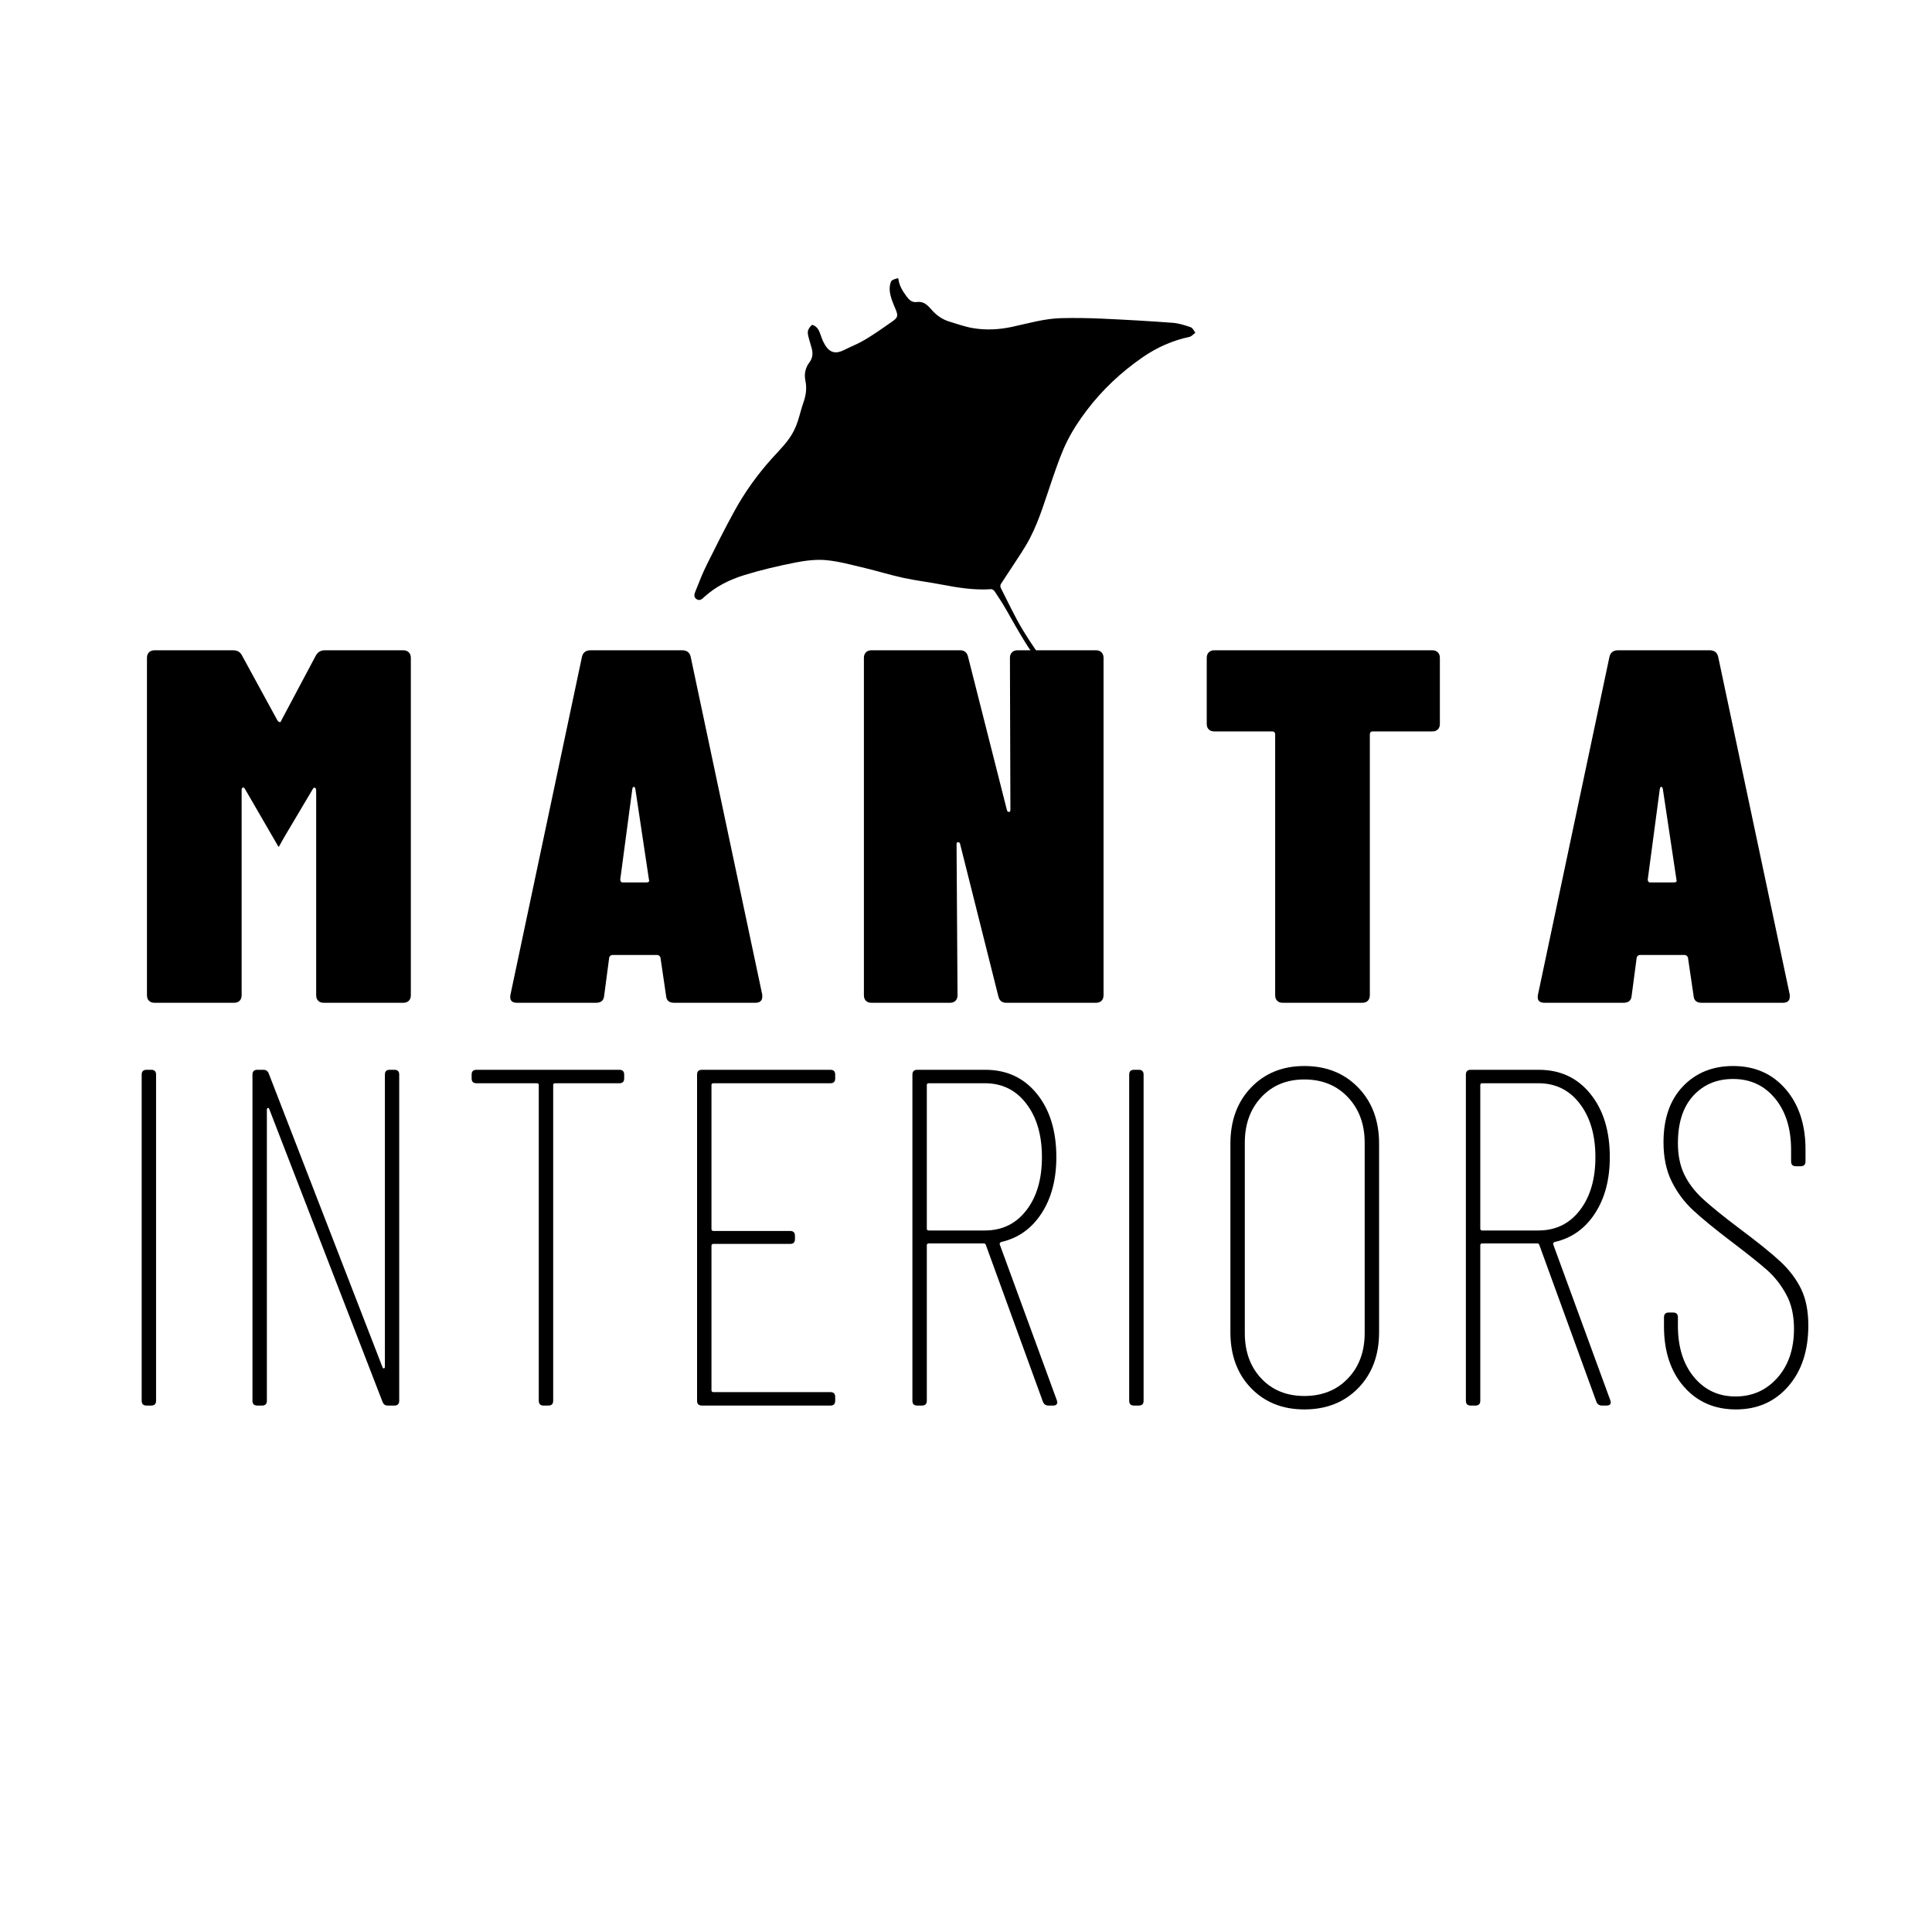 <svg xmlns="http://www.w3.org/2000/svg" xmlns:xlink="http://www.w3.org/1999/xlink" width="500" zoomAndPan="magnify" viewBox="0 0 375 375" height="500" preserveAspectRatio="xMidYMid meet" version="1.0"><defs><g/><clipPath id="96c37bf6e5"><path d="M 134.781 54.023 L 232.023 54.023 L 232.023 137.188 L 134.781 137.188 Z M 134.781 54.023 " clip-rule="nonzero"/></clipPath></defs><g clip-path="url(#96c37bf6e5)"><path fill="#000000" d="M 231.129 63.52 C 229.984 63.129 228.801 62.742 227.609 62.656 C 223.07 62.316 218.527 62.059 213.98 61.852 C 211.312 61.73 208.637 61.684 205.973 61.754 C 202.723 61.836 199.605 62.758 196.449 63.438 C 193.91 63.988 191.344 64.117 188.793 63.68 C 187.262 63.418 185.777 62.871 184.277 62.422 C 182.898 62.004 181.773 61.215 180.824 60.121 C 180.094 59.27 179.273 58.441 178.008 58.617 C 176.988 58.758 176.449 58.203 175.926 57.484 C 175.16 56.441 174.5 55.363 174.367 54.039 C 174.285 53.941 173.051 54.289 172.93 54.676 C 172.465 55.918 172.734 57.125 173.137 58.309 C 173.344 58.91 173.621 59.484 173.855 60.074 C 174.344 61.293 174.277 61.645 173.188 62.406 C 171.457 63.617 169.727 64.84 167.914 65.926 C 166.605 66.715 165.156 67.273 163.781 67.957 C 161.941 68.871 160.75 68.34 159.762 66.258 C 159.41 65.516 159.238 64.691 158.844 63.98 C 158.617 63.574 158.145 63.191 157.703 63.062 C 157.527 63.012 157.047 63.637 156.883 64.027 C 156.742 64.355 156.789 64.809 156.875 65.18 C 157.07 66.031 157.363 66.859 157.578 67.703 C 157.816 68.648 157.715 69.539 157.102 70.344 C 156.305 71.402 156.066 72.625 156.328 73.887 C 156.637 75.375 156.43 76.762 155.93 78.168 C 155.531 79.285 155.273 80.453 154.906 81.586 C 154.699 82.238 154.445 82.879 154.148 83.492 C 153.098 85.652 151.359 87.285 149.789 89.031 C 146.996 92.137 144.578 95.512 142.574 99.156 C 140.684 102.59 138.934 106.094 137.191 109.602 C 136.395 111.207 135.727 112.883 135.074 114.555 C 134.863 115.102 134.48 115.805 135.191 116.289 C 135.871 116.75 136.367 116.168 136.789 115.789 C 139.023 113.773 141.68 112.488 144.484 111.621 C 147.688 110.629 150.973 109.867 154.266 109.211 C 156.25 108.82 158.34 108.543 160.336 108.723 C 162.875 108.957 165.375 109.664 167.871 110.254 C 170.359 110.84 172.812 111.617 175.312 112.156 C 177.77 112.688 180.273 112.988 182.742 113.461 C 185.922 114.066 189.102 114.59 192.359 114.359 C 192.582 114.344 192.91 114.555 193.043 114.754 C 193.832 115.945 194.621 117.141 195.328 118.379 C 197.5 122.203 199.613 126.059 202.375 129.512 C 204.676 132.395 207.258 134.949 210.457 136.824 C 210.746 136.996 211.082 137.086 211.395 137.211 C 211.438 137.129 211.48 137.043 211.523 136.961 C 211.168 136.723 210.809 136.488 210.457 136.246 C 208.074 134.598 205.805 132.797 204.09 130.441 C 202.16 127.793 200.238 125.117 198.543 122.316 C 196.949 119.668 195.648 116.848 194.242 114.09 C 194.145 113.898 194.148 113.559 194.258 113.383 C 194.898 112.352 195.602 111.363 196.25 110.34 C 197.5 108.375 198.879 106.473 199.938 104.41 C 201.855 100.684 202.984 96.633 204.363 92.684 C 205.191 90.316 206 87.918 207.113 85.68 C 208.156 83.582 209.469 81.586 210.887 79.711 C 213.957 75.656 217.629 72.207 221.84 69.309 C 224.613 67.398 227.598 66.094 230.879 65.383 C 231.301 65.293 231.645 64.855 232.023 64.582 C 231.727 64.215 231.504 63.648 231.129 63.52 " fill-opacity="1" fill-rule="nonzero"/></g><g fill="#000000" fill-opacity="1"><g transform="translate(26.478, 194.64)"><g><path d="M 34.797 -67.344 C 35.18 -68.062 35.766 -68.422 36.547 -68.422 L 51.797 -68.422 C 52.254 -68.422 52.613 -68.285 52.875 -68.016 C 53.133 -67.754 53.266 -67.398 53.266 -66.953 L 53.266 -1.469 C 53.266 -1.008 53.133 -0.648 52.875 -0.391 C 52.613 -0.129 52.254 0 51.797 0 L 36.359 0 C 35.898 0 35.539 -0.129 35.281 -0.391 C 35.02 -0.648 34.891 -1.008 34.891 -1.469 L 34.891 -41.25 C 34.891 -41.508 34.805 -41.672 34.641 -41.734 C 34.484 -41.797 34.336 -41.695 34.203 -41.438 L 28.641 -32.062 L 27.656 -30.297 L 27.562 -30.297 L 21.109 -41.438 C 20.984 -41.695 20.836 -41.812 20.672 -41.781 C 20.504 -41.75 20.422 -41.57 20.422 -41.25 L 20.422 -1.469 C 20.422 -1.008 20.289 -0.648 20.031 -0.391 C 19.77 -0.129 19.41 0 18.953 0 L 3.516 0 C 3.055 0 2.695 -0.129 2.438 -0.391 C 2.176 -0.648 2.047 -1.008 2.047 -1.469 L 2.047 -66.953 C 2.047 -67.398 2.176 -67.754 2.438 -68.016 C 2.695 -68.285 3.055 -68.422 3.516 -68.422 L 18.766 -68.422 C 19.609 -68.422 20.195 -68.062 20.531 -67.344 L 27.359 -54.828 C 27.492 -54.629 27.641 -54.516 27.797 -54.484 C 27.961 -54.453 28.078 -54.566 28.141 -54.828 Z M 34.797 -67.344 "/></g></g></g><g fill="#000000" fill-opacity="1"><g transform="translate(97.517, 194.64)"><g><path d="M 33.328 0 C 32.348 0 31.828 -0.457 31.766 -1.375 L 30.688 -8.703 C 30.688 -8.828 30.617 -8.953 30.484 -9.078 C 30.359 -9.211 30.195 -9.281 30 -9.281 L 21.406 -9.281 C 21.207 -9.281 21.039 -9.211 20.906 -9.078 C 20.781 -8.953 20.719 -8.828 20.719 -8.703 L 19.75 -1.375 C 19.676 -0.457 19.148 0 18.172 0 L 2.828 0 C 1.785 0 1.363 -0.52 1.562 -1.562 L 15.438 -67.141 C 15.633 -67.992 16.191 -68.422 17.109 -68.422 L 34.891 -68.422 C 35.805 -68.422 36.359 -67.992 36.547 -67.141 L 50.438 -1.562 L 50.438 -1.172 C 50.438 -0.391 49.977 0 49.062 0 Z M 22.875 -23.938 C 22.875 -23.551 23.035 -23.359 23.359 -23.359 L 27.953 -23.359 C 28.41 -23.359 28.57 -23.551 28.438 -23.938 L 25.797 -41.531 C 25.734 -41.789 25.633 -41.922 25.5 -41.922 C 25.375 -41.922 25.281 -41.789 25.219 -41.531 Z M 22.875 -23.938 "/></g></g></g><g fill="#000000" fill-opacity="1"><g transform="translate(165.136, 194.64)"><g><path d="M 30.891 -66.953 C 30.891 -67.398 31.02 -67.754 31.281 -68.016 C 31.539 -68.285 31.895 -68.422 32.344 -68.422 L 47.594 -68.422 C 48.051 -68.422 48.41 -68.285 48.672 -68.016 C 48.93 -67.754 49.062 -67.398 49.062 -66.953 L 49.062 -1.469 C 49.062 -1.008 48.93 -0.648 48.672 -0.391 C 48.41 -0.129 48.051 0 47.594 0 L 30.203 0 C 29.348 0 28.828 -0.422 28.641 -1.266 L 21.203 -30.891 C 21.141 -31.078 21.008 -31.172 20.812 -31.172 C 20.625 -31.172 20.531 -31.039 20.531 -30.781 L 20.719 -1.469 C 20.719 -1.008 20.586 -0.648 20.328 -0.391 C 20.066 -0.129 19.707 0 19.25 0 L 4 0 C 3.551 0 3.195 -0.129 2.938 -0.391 C 2.676 -0.648 2.547 -1.008 2.547 -1.469 L 2.547 -66.953 C 2.547 -67.398 2.676 -67.754 2.938 -68.016 C 3.195 -68.285 3.551 -68.422 4 -68.422 L 21.203 -68.422 C 22.055 -68.422 22.578 -67.992 22.766 -67.141 L 30.297 -37.438 C 30.359 -37.176 30.488 -37.047 30.688 -37.047 C 30.883 -37.047 30.984 -37.176 30.984 -37.438 Z M 30.891 -66.953 "/></g></g></g><g fill="#000000" fill-opacity="1"><g transform="translate(232.462, 194.64)"><g><path d="M 45.547 -68.422 C 46.004 -68.422 46.363 -68.285 46.625 -68.016 C 46.883 -67.754 47.016 -67.398 47.016 -66.953 L 47.016 -54.141 C 47.016 -53.68 46.883 -53.32 46.625 -53.062 C 46.363 -52.801 46.004 -52.672 45.547 -52.672 L 34.016 -52.672 C 33.617 -52.672 33.422 -52.477 33.422 -52.094 L 33.422 -1.469 C 33.422 -1.008 33.289 -0.648 33.031 -0.391 C 32.77 -0.129 32.41 0 31.953 0 L 16.516 0 C 16.055 0 15.695 -0.129 15.438 -0.391 C 15.176 -0.648 15.047 -1.008 15.047 -1.469 L 15.047 -52.094 C 15.047 -52.477 14.852 -52.672 14.469 -52.672 L 3.219 -52.672 C 2.77 -52.672 2.414 -52.801 2.156 -53.062 C 1.895 -53.32 1.766 -53.68 1.766 -54.141 L 1.766 -66.953 C 1.766 -67.398 1.895 -67.754 2.156 -68.016 C 2.414 -68.285 2.77 -68.422 3.219 -68.422 Z M 45.547 -68.422 "/></g></g></g><g fill="#000000" fill-opacity="1"><g transform="translate(296.954, 194.64)"><g><path d="M 33.328 0 C 32.348 0 31.828 -0.457 31.766 -1.375 L 30.688 -8.703 C 30.688 -8.828 30.617 -8.953 30.484 -9.078 C 30.359 -9.211 30.195 -9.281 30 -9.281 L 21.406 -9.281 C 21.207 -9.281 21.039 -9.211 20.906 -9.078 C 20.781 -8.953 20.719 -8.828 20.719 -8.703 L 19.75 -1.375 C 19.676 -0.457 19.148 0 18.172 0 L 2.828 0 C 1.785 0 1.363 -0.52 1.562 -1.562 L 15.438 -67.141 C 15.633 -67.992 16.191 -68.422 17.109 -68.422 L 34.891 -68.422 C 35.805 -68.422 36.359 -67.992 36.547 -67.141 L 50.438 -1.562 L 50.438 -1.172 C 50.438 -0.391 49.977 0 49.062 0 Z M 22.875 -23.938 C 22.875 -23.551 23.035 -23.359 23.359 -23.359 L 27.953 -23.359 C 28.41 -23.359 28.57 -23.551 28.438 -23.938 L 25.797 -41.531 C 25.734 -41.789 25.633 -41.922 25.5 -41.922 C 25.375 -41.922 25.281 -41.789 25.219 -41.531 Z M 22.875 -23.938 "/></g></g></g><g fill="#000000" fill-opacity="1"><g transform="translate(19.311, 272.819)"><g><path d="M 9.125 0 C 8.5 0 8.188 -0.312 8.188 -0.938 L 8.188 -64.234 C 8.188 -64.859 8.5 -65.172 9.125 -65.172 L 10.047 -65.172 C 10.672 -65.172 10.984 -64.859 10.984 -64.234 L 10.984 -0.938 C 10.984 -0.312 10.672 0 10.047 0 Z M 9.125 0 "/></g></g></g><g fill="#000000" fill-opacity="1"><g transform="translate(40.816, 272.819)"><g><path d="M 33.891 -64.234 C 33.891 -64.859 34.195 -65.172 34.812 -65.172 L 35.75 -65.172 C 36.363 -65.172 36.672 -64.859 36.672 -64.234 L 36.672 -0.938 C 36.672 -0.312 36.363 0 35.75 0 L 34.438 0 C 33.945 0 33.609 -0.25 33.422 -0.75 L 11.453 -57.531 C 11.391 -57.719 11.297 -57.797 11.172 -57.766 C 11.047 -57.734 10.984 -57.625 10.984 -57.438 L 10.984 -0.938 C 10.984 -0.312 10.672 0 10.047 0 L 9.125 0 C 8.5 0 8.188 -0.312 8.188 -0.938 L 8.188 -64.234 C 8.188 -64.859 8.5 -65.172 9.125 -65.172 L 10.328 -65.172 C 10.828 -65.172 11.172 -64.922 11.359 -64.422 L 33.422 -7.453 C 33.484 -7.266 33.578 -7.188 33.703 -7.219 C 33.828 -7.25 33.891 -7.359 33.891 -7.547 Z M 33.891 -64.234 "/></g></g></g><g fill="#000000" fill-opacity="1"><g transform="translate(87.92, 272.819)"><g><path d="M 32.297 -65.172 C 32.922 -65.172 33.234 -64.859 33.234 -64.234 L 33.234 -63.484 C 33.234 -62.867 32.922 -62.562 32.297 -62.562 L 19.828 -62.562 C 19.578 -62.562 19.453 -62.438 19.453 -62.188 L 19.453 -0.938 C 19.453 -0.312 19.145 0 18.531 0 L 17.594 0 C 16.969 0 16.656 -0.312 16.656 -0.938 L 16.656 -62.188 C 16.656 -62.438 16.535 -62.562 16.297 -62.562 L 4.562 -62.562 C 3.938 -62.562 3.625 -62.867 3.625 -63.484 L 3.625 -64.234 C 3.625 -64.859 3.938 -65.172 4.562 -65.172 Z M 32.297 -65.172 "/></g></g></g><g fill="#000000" fill-opacity="1"><g transform="translate(127.112, 272.819)"><g><path d="M 35 -63.484 C 35 -62.867 34.691 -62.562 34.078 -62.562 L 11.359 -62.562 C 11.109 -62.562 10.984 -62.438 10.984 -62.188 L 10.984 -34.266 C 10.984 -34.016 11.109 -33.891 11.359 -33.891 L 26.25 -33.891 C 26.875 -33.891 27.188 -33.578 27.188 -32.953 L 27.188 -32.297 C 27.188 -31.68 26.875 -31.375 26.25 -31.375 L 11.359 -31.375 C 11.109 -31.375 10.984 -31.25 10.984 -31 L 10.984 -2.984 C 10.984 -2.734 11.109 -2.609 11.359 -2.609 L 34.078 -2.609 C 34.691 -2.609 35 -2.297 35 -1.672 L 35 -0.938 C 35 -0.312 34.691 0 34.078 0 L 9.125 0 C 8.5 0 8.188 -0.312 8.188 -0.938 L 8.188 -64.234 C 8.188 -64.859 8.5 -65.172 9.125 -65.172 L 34.078 -65.172 C 34.691 -65.172 35 -64.859 35 -64.234 Z M 35 -63.484 "/></g></g></g><g fill="#000000" fill-opacity="1"><g transform="translate(168.91, 272.819)"><g><path d="M 34.625 0 C 34.07 0 33.703 -0.25 33.516 -0.75 L 22.438 -31.188 C 22.375 -31.375 22.25 -31.469 22.062 -31.469 L 11.359 -31.469 C 11.109 -31.469 10.984 -31.344 10.984 -31.094 L 10.984 -0.938 C 10.984 -0.312 10.672 0 10.047 0 L 9.125 0 C 8.5 0 8.188 -0.312 8.188 -0.938 L 8.188 -64.234 C 8.188 -64.859 8.5 -65.172 9.125 -65.172 L 22.344 -65.172 C 26.5 -65.172 29.832 -63.617 32.344 -60.516 C 34.863 -57.41 36.125 -53.312 36.125 -48.219 C 36.125 -43.875 35.16 -40.227 33.234 -37.281 C 31.305 -34.332 28.703 -32.488 25.422 -31.75 C 25.172 -31.625 25.078 -31.469 25.141 -31.281 L 36.219 -1.031 L 36.312 -0.656 C 36.312 -0.219 36.031 0 35.469 0 Z M 11.359 -62.562 C 11.109 -62.562 10.984 -62.438 10.984 -62.188 L 10.984 -34.344 C 10.984 -34.102 11.109 -33.984 11.359 -33.984 L 22.25 -33.984 C 25.602 -33.984 28.285 -35.285 30.297 -37.891 C 32.316 -40.492 33.328 -43.938 33.328 -48.219 C 33.328 -52.5 32.316 -55.957 30.297 -58.594 C 28.285 -61.238 25.602 -62.562 22.25 -62.562 Z M 11.359 -62.562 "/></g></g></g><g fill="#000000" fill-opacity="1"><g transform="translate(210.987, 272.819)"><g><path d="M 9.125 0 C 8.5 0 8.188 -0.312 8.188 -0.938 L 8.188 -64.234 C 8.188 -64.859 8.5 -65.172 9.125 -65.172 L 10.047 -65.172 C 10.672 -65.172 10.984 -64.859 10.984 -64.234 L 10.984 -0.938 C 10.984 -0.312 10.672 0 10.047 0 Z M 9.125 0 "/></g></g></g><g fill="#000000" fill-opacity="1"><g transform="translate(232.492, 272.819)"><g><path d="M 20.672 0.75 C 16.453 0.75 13.004 -0.629 10.328 -3.391 C 7.66 -6.16 6.328 -9.781 6.328 -14.25 L 6.328 -50.828 C 6.328 -55.297 7.66 -58.926 10.328 -61.719 C 13.004 -64.508 16.453 -65.906 20.672 -65.906 C 24.953 -65.906 28.441 -64.508 31.141 -61.719 C 33.836 -58.926 35.188 -55.297 35.188 -50.828 L 35.188 -14.25 C 35.188 -9.781 33.836 -6.16 31.141 -3.391 C 28.441 -0.629 24.953 0.75 20.672 0.75 Z M 20.672 -1.859 C 24.141 -1.859 26.957 -2.988 29.125 -5.25 C 31.301 -7.52 32.391 -10.457 32.391 -14.062 L 32.391 -51.016 C 32.391 -54.617 31.301 -57.566 29.125 -59.859 C 26.957 -62.148 24.141 -63.297 20.672 -63.297 C 17.254 -63.297 14.473 -62.148 12.328 -59.859 C 10.191 -57.566 9.125 -54.617 9.125 -51.016 L 9.125 -14.062 C 9.125 -10.457 10.191 -7.52 12.328 -5.25 C 14.473 -2.988 17.254 -1.859 20.672 -1.859 Z M 20.672 -1.859 "/></g></g></g><g fill="#000000" fill-opacity="1"><g transform="translate(276.338, 272.819)"><g><path d="M 34.625 0 C 34.07 0 33.703 -0.25 33.516 -0.75 L 22.438 -31.188 C 22.375 -31.375 22.25 -31.469 22.062 -31.469 L 11.359 -31.469 C 11.109 -31.469 10.984 -31.344 10.984 -31.094 L 10.984 -0.938 C 10.984 -0.312 10.672 0 10.047 0 L 9.125 0 C 8.5 0 8.188 -0.312 8.188 -0.938 L 8.188 -64.234 C 8.188 -64.859 8.5 -65.172 9.125 -65.172 L 22.344 -65.172 C 26.5 -65.172 29.832 -63.617 32.344 -60.516 C 34.863 -57.41 36.125 -53.312 36.125 -48.219 C 36.125 -43.875 35.16 -40.227 33.234 -37.281 C 31.305 -34.332 28.703 -32.488 25.422 -31.75 C 25.172 -31.625 25.078 -31.469 25.141 -31.281 L 36.219 -1.031 L 36.312 -0.656 C 36.312 -0.219 36.031 0 35.469 0 Z M 11.359 -62.562 C 11.109 -62.562 10.984 -62.438 10.984 -62.188 L 10.984 -34.344 C 10.984 -34.102 11.109 -33.984 11.359 -33.984 L 22.25 -33.984 C 25.602 -33.984 28.285 -35.285 30.297 -37.891 C 32.316 -40.492 33.328 -43.938 33.328 -48.219 C 33.328 -52.5 32.316 -55.957 30.297 -58.594 C 28.285 -61.238 25.602 -62.562 22.25 -62.562 Z M 11.359 -62.562 "/></g></g></g><g fill="#000000" fill-opacity="1"><g transform="translate(318.416, 272.819)"><g><path d="M 18.531 0.75 C 14.363 0.75 10.992 -0.723 8.422 -3.672 C 5.848 -6.617 4.562 -10.516 4.562 -15.359 L 4.562 -17.125 C 4.562 -17.75 4.875 -18.062 5.5 -18.062 L 6.328 -18.062 C 6.953 -18.062 7.266 -17.75 7.266 -17.125 L 7.266 -15.453 C 7.266 -11.359 8.301 -8.051 10.375 -5.531 C 12.457 -3.02 15.145 -1.766 18.438 -1.766 C 21.719 -1.766 24.43 -2.973 26.578 -5.391 C 28.723 -7.816 29.797 -10.984 29.797 -14.891 C 29.797 -17.504 29.297 -19.723 28.297 -21.547 C 27.305 -23.379 26.082 -24.945 24.625 -26.25 C 23.164 -27.551 20.789 -29.445 17.5 -31.938 C 14.332 -34.352 11.895 -36.352 10.188 -37.938 C 8.488 -39.52 7.109 -41.379 6.047 -43.516 C 4.992 -45.66 4.469 -48.191 4.469 -51.109 C 4.469 -55.703 5.723 -59.316 8.234 -61.953 C 10.754 -64.586 14 -65.906 17.969 -65.906 C 22.188 -65.906 25.582 -64.414 28.156 -61.438 C 30.738 -58.457 32.031 -54.551 32.031 -49.719 L 32.031 -47.391 C 32.031 -46.766 31.719 -46.453 31.094 -46.453 L 30.156 -46.453 C 29.539 -46.453 29.234 -46.766 29.234 -47.391 L 29.234 -49.625 C 29.234 -53.781 28.191 -57.113 26.109 -59.625 C 24.035 -62.133 21.32 -63.391 17.969 -63.391 C 14.801 -63.391 12.223 -62.301 10.234 -60.125 C 8.254 -57.957 7.266 -54.891 7.266 -50.922 C 7.266 -48.629 7.664 -46.629 8.469 -44.922 C 9.281 -43.211 10.473 -41.629 12.047 -40.172 C 13.629 -38.711 15.941 -36.832 18.984 -34.531 C 22.648 -31.801 25.367 -29.613 27.141 -27.969 C 28.91 -26.32 30.258 -24.535 31.188 -22.609 C 32.113 -20.691 32.578 -18.336 32.578 -15.547 C 32.578 -10.641 31.273 -6.695 28.672 -3.719 C 26.066 -0.738 22.688 0.75 18.531 0.75 Z M 18.531 0.75 "/></g></g></g></svg>
